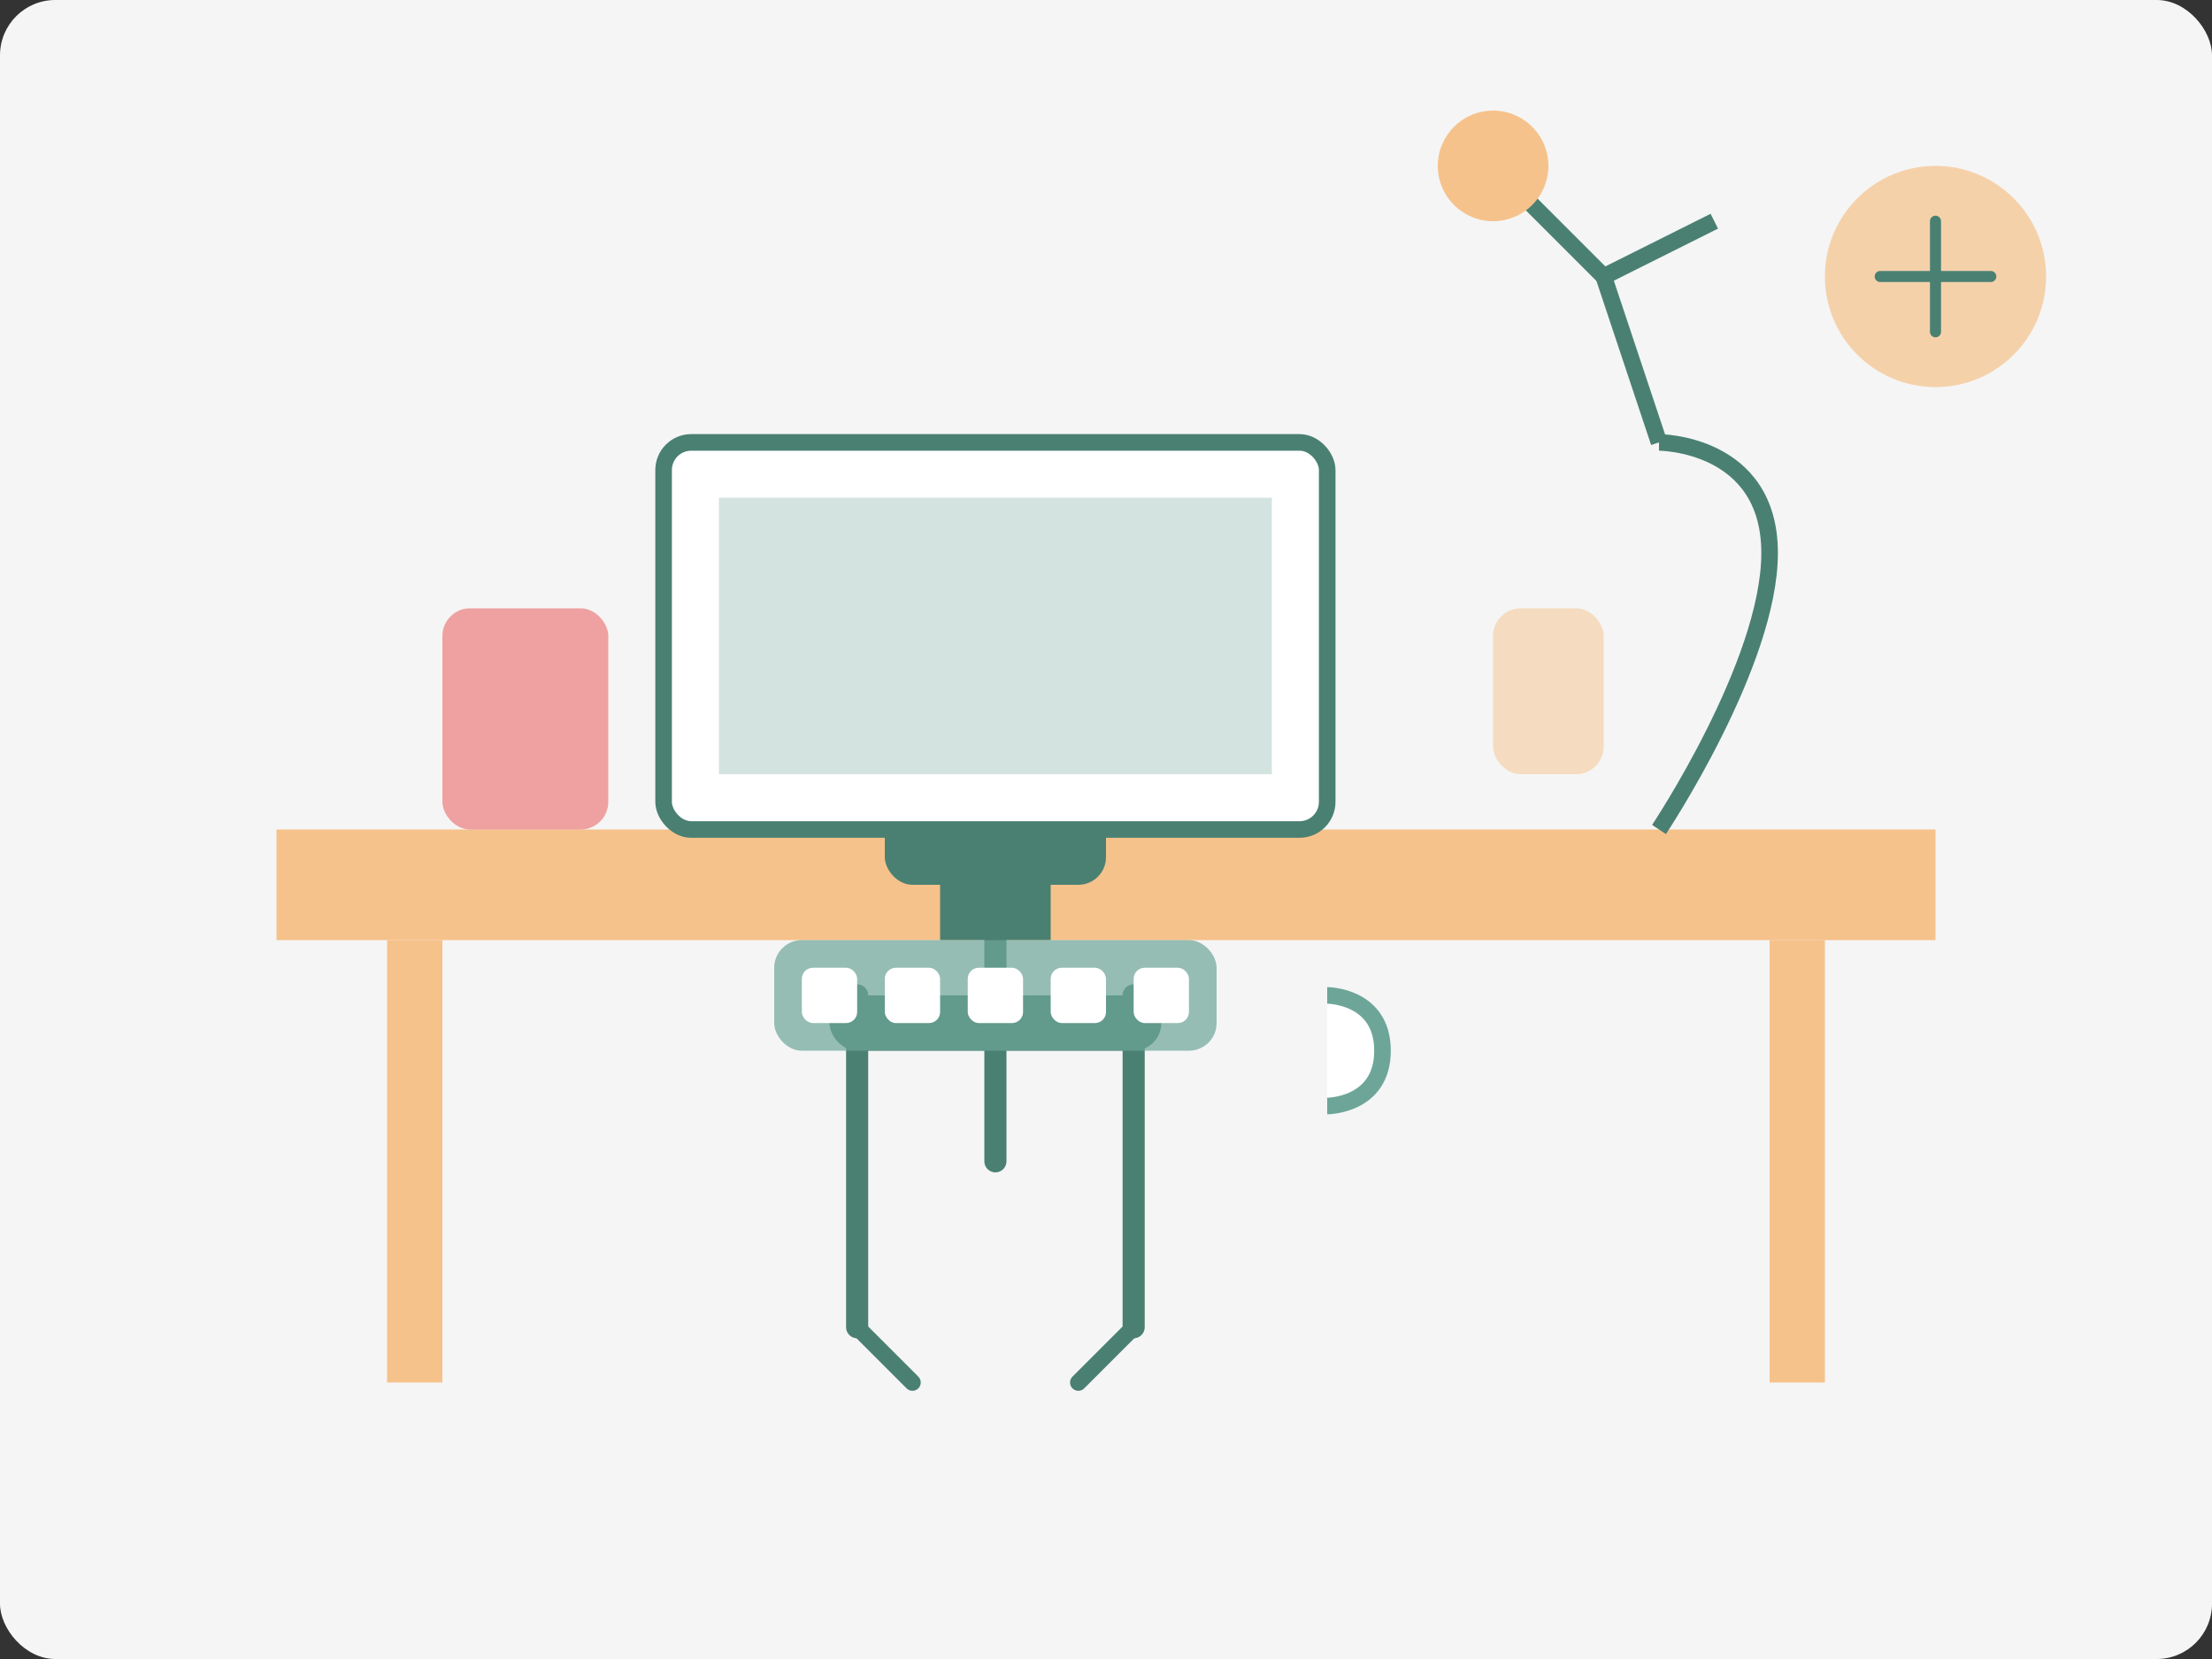 <svg width="400" height="300" viewBox="0 0 400 300" fill="none" xmlns="http://www.w3.org/2000/svg">
  <rect x="0" y="0" width="400" height="300" fill="#333333" stroke="none"/>
  <!-- Background -->
  <rect width="400" height="300" rx="10" fill="#f5f5f5"/>
  
  <!-- Desk -->
  <rect x="50" y="150" width="300" height="20" fill="#f6c28b"/>
  <rect x="70" y="170" width="10" height="80" fill="#f6c28b"/>
  <rect x="320" y="170" width="10" height="80" fill="#f6c28b"/>
  
  <!-- Ergonomic chair -->
  <rect x="150" y="180" width="60" height="10" rx="5" fill="#4a8072"/> <!-- seat -->
  <path d="M155 180V240" stroke="#4a8072" stroke-width="4" stroke-linecap="round"/> <!-- left leg -->
  <path d="M205 180V240" stroke="#4a8072" stroke-width="4" stroke-linecap="round"/> <!-- right leg -->
  <path d="M180 180V140" stroke="#4a8072" stroke-width="4" stroke-linecap="round"/> <!-- backrest support -->
  <rect x="160" y="120" width="40" height="40" rx="5" fill="#4a8072"/> <!-- backrest -->
  <path d="M180 190V210" stroke="#4a8072" stroke-width="4" stroke-linecap="round"/> <!-- center support -->
  <path d="M155 240L165 250" stroke="#4a8072" stroke-width="3" stroke-linecap="round"/> <!-- chair wheel -->
  <path d="M205 240L195 250" stroke="#4a8072" stroke-width="3" stroke-linecap="round"/> <!-- chair wheel -->
  
  <!-- Computer monitor -->
  <rect x="120" y="80" width="120" height="70" rx="5" fill="white" stroke="#4a8072" stroke-width="3"/>
  <rect x="130" y="90" width="100" height="50" fill="#6da698" opacity="0.3"/> <!-- screen -->
  <rect x="170" y="150" width="20" height="20" fill="#4a8072"/> <!-- monitor stand -->
  <rect x="160" y="150" width="40" height="5" fill="#4a8072"/> <!-- monitor base connection -->
  
  <!-- Keyboard -->
  <rect x="140" y="170" width="80" height="20" rx="5" fill="#6da698" opacity="0.7"/>
  <rect x="145" y="175" width="10" height="10" rx="2" fill="white"/> <!-- key -->
  <rect x="160" y="175" width="10" height="10" rx="2" fill="white"/> <!-- key -->
  <rect x="175" y="175" width="10" height="10" rx="2" fill="white"/> <!-- key -->
  <rect x="190" y="175" width="10" height="10" rx="2" fill="white"/> <!-- key -->
  <rect x="205" y="175" width="10" height="10" rx="2" fill="white"/> <!-- key -->
  
  <!-- Mouse -->
  <path d="M240 180C240 180 250 180 250 190C250 200 240 200 240 200" stroke="#6da698" stroke-width="3" fill="white"/>
  
  <!-- Lamp -->
  <path d="M300 80C300 80 320 80 320 100C320 120 300 150 300 150" stroke="#4a8072" stroke-width="3" fill="none"/>
  <path d="M300 80L290 50" stroke="#4a8072" stroke-width="3" fill="none"/>
  <path d="M270 30L290 50L310 40" stroke="#4a8072" stroke-width="3" fill="none"/>
  <circle cx="270" cy="30" r="10" fill="#f6c28b"/>
  
  <!-- Ergonomic accessories -->
  <rect x="80" y="110" width="30" height="40" rx="5" fill="#e94e4d" opacity="0.5"/> <!-- document holder -->
  <rect x="270" y="110" width="20" height="30" rx="5" fill="#f6c28b" opacity="0.5"/> <!-- pencil holder -->
  
  <!-- Ergonomic posture diagram -->
  <circle cx="350" cy="50" r="20" fill="#f6c28b" opacity="0.7"/>
  <path d="M350 40L350 60" stroke="#4a8072" stroke-width="2" stroke-linecap="round"/>
  <path d="M340 50L360 50" stroke="#4a8072" stroke-width="2" stroke-linecap="round"/>
</svg>
